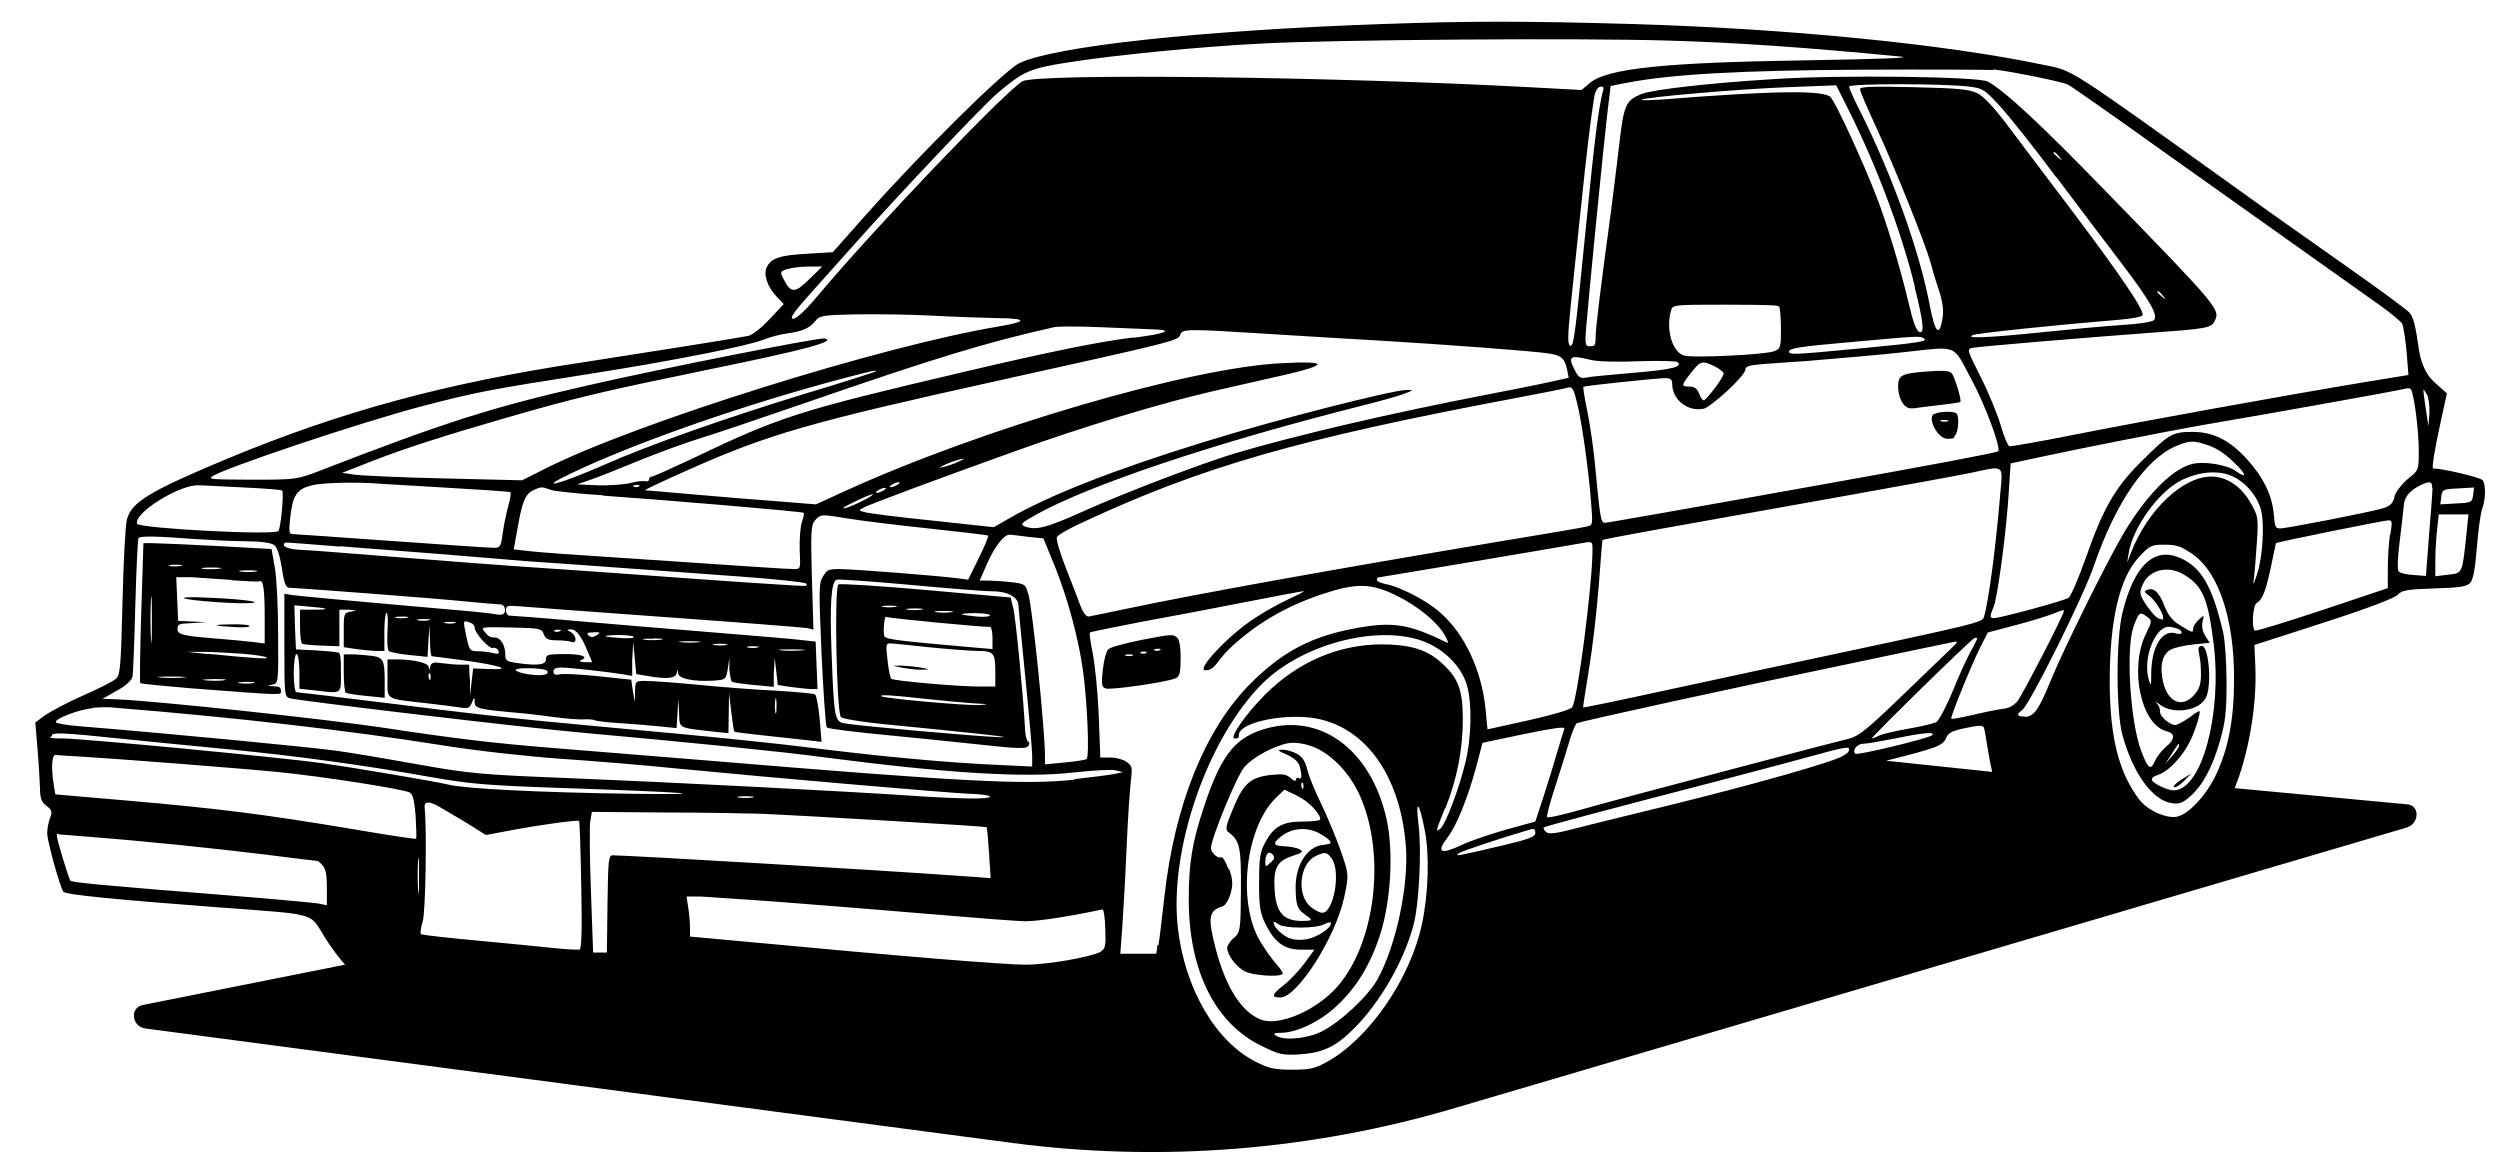 <?xml version="1.0" encoding="UTF-8"?>
<svg xmlns="http://www.w3.org/2000/svg" version="1.1" viewBox="0 0 800 370.4">
  <!-- Generator: Adobe Illustrator 28.7.1, SVG Export Plug-In . SVG Version: 1.2.0 Build 142)  -->
  <g>
    <g id="Layer_1">
      <g>
        <path d="M117.2,222.7l5.9.6v-5.5c0-6.5-.5-7.4-3.9-7.9-1.4-.2-4.1-.4-5.9-.5h-3.3c0-.1,0,5.9,0,5.9,0,3.3.3,6.2.7,6.4.4.2,3.3.7,6.5,1Z"/>
        <path d="M612.2,130.7c.5-.1,4-.6,7.8-1,3.8-.4,7.1-.9,7.3-1.1.5-.5-1.7-7.7-2.7-9.1-.7-.9-2.6-1-8.4-.6-7.6.6-8.7,1.2-8.8,4.4,0,4.6,2.1,7.9,4.8,7.3Z"/>
        <path d="M364.7,204.9c-4.9,1-9.4,2.2-10.1,2.9-.6.6-1.4,3.6-1.7,6.5-.5,4.6-.4,5.5.9,6,1.7.6,20.1-2.1,22.5-3.3,1.2-.6,1.5-1.9,1.5-6.3s-.5-5.9-1-6.5c-1.4-1.4-1.7-1.3-12.2.7ZM362.4,209.8c-.6.2-1.6.2-2.2,0-.6-.2-.1-.4,1.1-.4s1.7.2,1.1.4ZM366.7,209c-.6.3-1.4.2-1.7,0-.3-.3.2-.5,1.1-.5,1,0,1.2.2.5.5ZM371.1,208.1c-.6.3-1.4.2-1.7,0-.3-.3.2-.5,1.1-.5,1,0,1.2.2.5.5Z"/>
        <path d="M394.7,300.2c-1.1,1-2,2.5-2,3.1,0,2.3,3,6.3,5.8,7.6,2.7,1.3,10.9,1.8,11.9.8.3-.3-.6-1.6-1.8-3-1.3-1.4-3.7-4.7-5.3-7.4-7.5-12.4-4.8-36.6,5.1-46.1l2.6-2.5,4,1.9c3.6,1.7,7.5,5.7,7.5,7.6,0,.4-2.5.7-5.6.7-6.6,0-9.4,1.6-12.2,7-1.5,2.8-1.8,5-1.8,12.6s.3,9.7,2.2,13.5c2.9,5.7,6,7.9,11.3,7.9h4.2s-3.2,4.4-3.2,4.4c-1.8,2.4-4.8,5.6-6.8,7.1-3.6,2.8-3.9,3.8-.9,3.8,5.4,0,17.6-19.1,20.4-31.9,1.4-6.4,1.4-7.4.2-11.3-1.8-5.8-5.4-14.5-8.5-20.9-1.4-2.9-3-6.9-3.5-8.9-.6-2.6-1.6-4.1-3.3-5-1.3-.7-3.4-1.3-4.6-1.3-1.8,0-1.6.3,1.4,1.6,2.3,1,3.8,2.4,4.1,3.7.8,3,.7,4.4-.3,3.8-.5-.3-.9,0-.9.5s-.6.5-1.7-.5c-1.4-1.3-2.6-1.4-6.5-1-6.4.8-8.6,2.7-11.9,10.7-2.4,5.7-2.6,6.9-1.5,7.6,3.7,2.7,4.1,4.9,4,18.6-.1,12.7-.2,13.4-2.2,15.2ZM406.6,276c-1.6,1.5-1.7,1.5-1.7-.1,0-2.7,1.1-3.8,2.3-2.5.8.9.7,1.5-.7,2.7ZM418.4,300.5c-3.8.7-6.4,0-8.9-2.3-2.3-2.1-2.7-4.3-.5-2.5,1.8,1.5,12.2,1.5,14.9,0,1.1-.6,2-.7,2-.2,0,1.5-4.4,4.4-7.5,5ZM423.2,292.1c-.9,0-2.6-.9-3.9-2-4.5-3.9-3.4-13.9,1.8-16.2,3-1.4,3.5-1.3,5.1.9,2.9,4.1.6,17.3-3.1,17.3ZM424.2,270.3c-5.4,0-9.6,5.9-9.6,13.6s1.4,7.4,4.3,9.7c1.1.9.7,1.1-2.3,1.1-5.8,0-8.2-2.6-8.7-9.6-.5-7.3.7-9.6,5.7-11.2,3.2-1,3.6-1.4,2.3-2.1-.8-.5-3-.9-4.9-1-3.8-.1-3.9-1-.7-3.4,3.5-2.6,8.5-2.8,12.3-.5,3.6,2.1,4.2,3.3,1.6,3.3ZM416.6,250.5c.3-.3.5.2.5,1.1,0,1-.2,1.2-.5.5-.3-.6-.2-1.4,0-1.7Z"/>
        <path d="M695.7,251.9c.5.2,1.9-.7,3.2-2l2.3-2.4-3.2,2c-1.7,1.1-2.8,2.2-2.3,2.4Z"/>
        <path d="M794.3,153.6c-.5-.8-12.7-3.7-15.7-3.7-.5,0,.5-6.2,2.5-15.3l1.9-8.7-4.1-3.7q-4.1-3.7-5.1-12c-.8-5.8-1.6-8.8-2.7-10.1-.9-1-10.1-7.8-20.4-15-10.3-7.3-24.9-17.5-32.3-22.9-58.5-41.9-54.6-39.4-64.7-41.5-31.6-6.6-81.1-11.5-130.8-13-34.9-1-52.9-1-80.7,0-57.7,2-104.8,7.1-116,12.5-5,2.5-31.5,28.7-49.6,49.1l-10.1,11.4-8.3.5c-8.8.5-11.3,1.4-12.8,4.2-1.2,2.3.1,6.4,3.2,9.6l2.2,2.3-4.6,4.9c-2.5,2.7-5.6,5.1-6.8,5.3-4,.8-35.2,5.7-53.2,8.5-43.8,6.6-77.2,15.7-113.5,30.8-24.9,10.4-30.7,13.9-32.1,19.5-.5,1.8-1.1,13.7-1.4,26.4-.5,20.3-.7,23.3-2.1,24.5-.8.8-5.6,3.2-10.6,5.4-5,2.2-10.4,5.1-12.1,6.3l-3.1,2.3.7,8.4c.4,4.6.7,10.3.8,12.6,0,3.3.5,4.5,2.1,5.7,1.7,1.3,1.9,1.8,1.1,3.9-.5,1.3-.9,3.5-.9,4.8,0,2.6,4.2,17.6,5.2,18.8.8.9,17.2,2.5,48.9,4.9,33.3,2.5,29.6,1.5,34.9,9.9,1.9,3.1,4.3,6.2,6.9,9.2-.2-.2-.4-.5-.6-.7l-64.7,12.9c-4.2.8-3.6,6.8.7,7.5l277.2,36.6c47.6,6.3,96,2.5,142.2-11.2l304.4-89.7c4-1.3,4.2-7,.2-7.4l-55.3-5.2c0,.2-.1.3-.2.5,4.6-11.1,7.4-27,6.8-39.8l-.3-6.5,22.3-7.2c14-4.5,22.8-7.9,23.6-8.9,1.2-1.4,2.9-1.7,11.5-2,8-.2,10.5-.6,11.6-1.7,1-1.1,1.6-4.1,2.2-11.4.4-5.5,1.2-11,1.7-12.4,1.1-2.8,1.2-7.5.2-9.1ZM775.5,124.6c.1,0,.6.8,1.2,1.8.5,1,.8,3.6.7,5.9l-.3,4.1-.9-5.9c-.5-3.2-.8-5.9-.7-5.9ZM637.9,22.2c6.6.8,22.2,4,23.9,4.9,1,.5,14,9.6,28.8,20.2,29,20.6,61.8,43.9,71.4,50.7,3.2,2.3,6.2,4.8,6.7,5.6.4.8,1,4.8,1.4,8.9l.6,7.5-14.7,2.4c-23.5,3.9-70.6,12.4-92.2,16.7-11,2.2-20.3,3.8-20.8,3.7-.5-.2-1.8-3.2-2.8-6.8-1.1-3.6-3.9-10.5-6.4-15.4-4.4-8.7-4.4-8.9-2.6-9.3,2-.4,36.3-3.3,58.2-4.9,16.7-1.2,18.1-1.5,19.2-3.5,2-3.8,1.6-4.3-33.4-40.3-22.2-22.9-33.4-33.3-39.1-36.5-2.9-1.6-47.2-2.2-68.3-.8-21.3,1.3-39.1,3.4-42.6,4.8-5,2.1-5.6,3.4-7.1,16.6-.8,6.7-2,16.5-2.7,21.8-3.2,23.5-4.8,36.5-4.8,39.3s-.3,3-1.8,3-1.7-.4-1.2-6.3c.8-9.8,5.5-57.6,6.7-67.8l1.1-9.2,5.2-1c13.7-2.7,36-4,75-4.2,21.6-.1,40.6,0,42.3.1ZM329,190c-.8-3-1-3.2-5.4-3.7-2.5-.3-5.8-.5-7.3-.5h-2.8s2.3-5.3,2.3-5.3c2.5-5.7,5.6-9.6,7.4-9.4.6,0,3.3.4,5.9.7l4.8.5,3.8,9.3c3.9,9.8,7.3,22.2,8.8,32.6,1.4,9.8,2.2,28,1.2,28.7-.5.3-3.7.8-7.1,1.1l-6.2.6v-2.5c0-8.3-3.9-46.6-5.3-51.9ZM100.6,220.9c9,1.1,8.5,1.4,8.5-5.6s-.4-6.3-1.1-6.5c-.6-.2-3.8-.5-7.2-.7l-6.1-.3-.3-7-.2-7.1,4.6.4c6.4.5,7.2,1,1.8,1h-4.6v5.3c0,2.9.3,5.4.7,5.6.4.2,3.2.5,6.3.6l5.6.2v-11.7h3.1c2.6.3,2.7.3.7.6-2.3.4-2.4.5-2.4,5.9v5.5l4,.6c2.2.3,5.2.6,6.5.6h2.5v-6.1c0-3.4.3-6.1.7-6.1s.5,2.6.3,5.7c-.2,3.2,0,6.1.4,6.5.4.4,3.4,1,6.6,1.3l5.8.6.3-5.1.3-5.1.2,5c0,2.8.3,5,.6,5s4.7.6,10.1,1.3c11.7,1.6,16.1,3.1,8.3,2.8l-5.2-.2-.5,4.4-.5,4.4v-5c-.1,0-.3-5-.3-5h-2.8c-1.6,0-4.3-.3-6-.5-2.6-.4-3.3-.2-3.6,1.1-.3,1.2-.4,1.3-.5.2-.1-1.4-4.8-2.5-10.7-2.5h-2.5v6.1c0,7-1,6.4,12.2,7.9,4.6.5,9.6,1.2,11.1,1.4,2.4.4,3,.2,3.7-1.5.8-2,.8-2,.9-.2,0,2,1.4,2.3,13.6,3.4,2.9.2,8.3.9,12.1,1.4,3.8.5,7.9.8,9.2.7,1.3-.1,2.9,0,3.6.3.7.3,4.3.7,7.9.9,3.6.2,9.2.7,12.4,1l5.8.6.6-9.4.2,4.5c.2,5.1-.5,4.7,10.8,6l5,.5.2-12.8.7,6c.4,3.3.8,6.1,1,6.3s4.2.7,9,1.2c4.8.5,11,1.2,13.8,1.5l5.1.6-.6-7.3c-.4-4-1-7.6-1.5-7.9-.5-.3-6.2-.8-12.8-1.2-6.6-.3-17.8-1.2-25-1.9-7.2-.7-14.6-1.2-16.4-1.2-3.2,0-3.3,0-3.4,3.3v3.3c-.1,0-.7-3.5-.7-3.5l-.5-3.5-10.5-1.1c-5.8-.6-11.4-.9-12.4-.6-1.4.3-2,0-2-.9s.8-1.3,2.4-1.3c2.5,0,15.1,1.4,20,2.2l2.8.5v-5.5c.1,0,.3-5.5.3-5.5l.5,5.2.5,5.2,3.5.6c6.2,1.1,9,.8,9.4-.8.4-1.4.4-1.4.5,0,.1,1.7,5.2,2.7,11.4,2.3,3.8-.3,3.9-.3,4.5-3.8l.5-3.5v3.7c.2,2,.5,3.8.9,4,.4.2,3.5.7,7,1l6.3.6v-4.7c.1,0,.3-4.7.3-4.7l.5,4.4.5,4.4,3.9.6c2.2.3,5,.6,6.4.7h2.4c0,0-.3-7.6-.3-7.6l-.3-7.6-6.5-.7c-3.6-.4-16.4-1.4-28.4-2.4s-30.8-2.5-41.9-3.5c-11-1-20.6-1.7-21.2-1.7-.6,0-1.1-.8-1.1-1.7,0-1.5.5-1.6,4.1-1.3,2.3.2,23.6,1.8,47.3,3.5,23.8,1.7,44,3.3,45.1,3.5l1.9.5-.5-16.7c-.4-15.2-.3-16.8,1.1-18.4,1.8-1.9,1.8-1.9,10.9-.4,3.6.6,15,2,25.3,3.1,10.3,1.1,18.9,2.1,19.1,2.3.2.2-1.1,3.4-3,7.2l-3.4,6.9-3.1-.4c-5.4-.8-34-3-38-3s-4.1.4-5.3,2.3c-1.4,2.1-1.4,4-.5,25,.6,12.5,1.3,23.1,1.7,23.4.4.4,9.3,1.5,19.9,2.5,10.6,1,24.6,2.5,31.3,3.2,9.1,1,12.3,1.1,13.1.4.6-.7.7-1.2.1-1.6-.5-.3-.9-2.2-1-4.1-.4-8.9-3-36-3.8-38.8l-.8-3.2-27-2.4c-14.9-1.3-27.5-2.1-28.1-1.8-1.4.8-.6,41,.8,42.5.5.5,6.6,1.5,13.4,2.2,27.9,2.7,44.3,4.5,37.3,4.2-8-.3-44.9-3.6-49.4-4.4-3.3-.6-3.5-1.2-4.3-22.8-.6-15.7-.1-22.5,1.6-23.2.6-.2,10.9.5,22.9,1.6,12,1.1,24.1,2.1,26.8,2.1,5.1,0,8.5,1.9,8.5,4.6,0,.6,1,10.9,2.2,22.9,1.2,12,2.2,23.3,2.2,25.2v3.4l-12.4-.6c-15.3-.7-35.8-2.6-58.2-5.4-9.4-1.2-29.6-3.3-44.9-4.7-15.4-1.4-34.6-3.2-42.8-4-8.2-.8-28.7-3.1-45.6-5.3-16.9-2.1-31.2-3.8-31.6-3.8s-.8-2.7-.8-6.1.4-6.1.9-6.1.9,2.4.9,5.6v5.5l4.6.5ZM128.7,197.3c1.9,0,2.6.2,1.5.4-1.1.2-2.7.2-3.5,0-.8-.2,0-.4,2-.4ZM135.7,198.1c1.9,0,2.6.2,1.5.4-1.1.2-2.7.2-3.5,0-.8-.2,0-.4,2-.4ZM144,199c1.7,0,2.4.2,1.5.4-.8.2-2.2.2-3.1,0-.8-.2-.1-.4,1.5-.4ZM178,204.9c1.9,0,4.1.2,4.8.5,1.9.7,1.8-1.9-.1-3.1-1.4-.8-1.4-.9,0-.9,1.7,0,3.4,2.2,5.4,7.2l1.4,3.3h-2.4c-1.3-.1-1.9-.3-1.3-.6,2.8-1.1.5-2-5-2s-6.1.2-6.1,1.7-1.8,2.2-9,1.2c-3.6-.5-4-.8-4-2.7,0-3-1.5-5.5-3.4-5.5s-2.3-.8-3.1-1.7c-1.5-1.7-1.4-1.7,8.3-1.5,9.3.2,9.8.3,10.5,2.1.6,1.6,1.4,2,4.2,2ZM178.6,201.5c1,0,1.2.2.5.5-.6.3-1.4.2-1.7,0-.3-.3.2-.5,1.1-.5ZM189.9,202.3c2.3,0,2.4.1,1,1-1.2.7-1.9.7-2.6,0-.7-.7-.3-1,1.6-.9ZM169.3,215.8c-2.4-.3-4.3-1-4.3-1.4,0-.9,9.5-.7,10.1.3.8,1.2-1.6,1.7-5.8,1.1ZM157.7,207.3c.8-.1,1.6.3,1.8,1,.3.9,0,1.1-1.6.7-1.2-.3-3.3-.6-4.9-.6-2.6,0-2.8-.3-3.7-4.4-1.2-5.8-1.3-5.7,1.5-4.6.6.2,1.1.9,1.1,1.4,0,1.8,4.5,6.8,5.9,6.6ZM137.8,216.7c0,1-.2,1.2-.5.5-.3-.6-.2-1.4,0-1.7.3-.3.5.2.5,1.1ZM248.1,223.9c.2-1.1.4-.2.4,2s-.2,3-.4,2c-.2-1.1-.2-2.9,0-3.9ZM197.4,203.2c2.7,0,5.1.2,5.4.6.2.4-1.4.5-3.7.4-6.4-.4-7.1-.8-1.7-1ZM209,204.3c2.9,0,4,.2,2.4.4-1.6.2-3.9.2-5.2,0-1.3-.2,0-.4,2.9-.3ZM220.8,205.2c3.1,0,4.4.2,2.8.3-1.6.2-4.1.2-5.7,0-1.6-.2-.3-.3,2.8-.3ZM230.4,206c2.2,0,3,.2,2,.4-1.1.2-2.8.2-3.9,0-1.1-.2-.2-.4,2-.4ZM240.9,206.8c1.7,0,2.4.2,1.5.4-.8.2-2.2.2-3.1,0-.8-.2-.1-.4,1.5-.4ZM253.5,207.8c3.8,0,5.3.2,3.3.3-2.1.2-5.2.2-7,0-1.8-.2-.1-.3,3.7-.3ZM108.7,174.8c17.5,1.3,48.7,3.8,54.1,4.3,1.9.2,7.2.6,11.8.9,4.6.3,16,1.1,25.3,1.8,9.4.7,26,1.9,37.1,2.7,11,.8,20.4,1.8,20.9,2.2.5.5.3.8-.5.8-2.5,0-29.4-1.8-51.9-3.5-12.5-.9-26.6-1.9-31.4-2.2-8.6-.5-42.3-3.1-63.3-4.8-6-.5-12.8-1-15.2-1.1-2.5-.1-4.4-.7-4.7-1.3-.2-.6.2-1,.8-1,.6,0,8.2.6,16.9,1.3ZM92.9,165.4c.8-7,2.1-8.9,6.9-10.1,3.5-.9,14.9-1.1,21.9-.5,1.4.1,11.3.7,21.8,1.3,10.6.6,19.5,1.2,19.8,1.4.3.2,0,2.1-.6,4.2-.6,2.1-1.4,6-1.8,8.7-.6,4.6-.8,4.9-2.9,4.9-1.3,0-16-1-32.8-2.2-16.8-1.2-31.1-2.2-31.7-2.2-1,0-1.1-1.1-.6-5.5ZM657.9,56.5c7.1,9.4,16.5,21.9,21.1,27.9,9.1,12,11.6,16.4,10.3,18-.5.6-5,1.3-10.2,1.6-5.2.3-16.6,1.4-25.5,2.3-17.3,1.8-25.3,2.1-22.2.9,1.5-.6,26.2-3.2,46.9-4.9,3.7-.3,7-.9,7.3-1.4.8-1.3-6.9-12.7-22.9-33.9-8.2-10.8-17.5-23.2-20.9-27.7-3.8-5-7.2-8.6-9.1-9.5-2.5-1.2-6.3-1.6-20.3-1.9-13-.3-17.2-.2-17.2.6s2.4,6.2,5.3,12.5c5.8,12.5,15.7,37.2,17.3,43.1.5,2,1.7,6,2.7,8.9,1.2,3.8,1.5,6.3,1.1,8.9-1,6-2.3,4.8-4-3.8-3.3-17.7-12.1-42.1-22.5-62.8-1.9-3.7-3.4-7.1-3.4-7.6,0-1,30.2-1,38.3,0,4.4.5,5.1.9,9.9,6.2,2.9,3.1,11,13.3,18,22.7ZM657.1,49c0-.7.7-.3,1.9,1.2,1.1,1.4,1.1,1.4-.3.3-.8-.7-1.5-1.3-1.5-1.5ZM539,113.8c-3.8-1-6-8.2-4.3-14.3.5-2,.6-2,17.3-2s17,.3,17.3.6c.3.3.6,3.5.6,7,0,6.1-.1,6.5-2.2,7.3-2.8,1.1-25.6,2.2-28.7,1.4ZM551.5,119.7c0,1.1-5.5,8.4-6.3,8.4-.4,0-1.1-1-1.5-2.2-.6-1.5-1.5-2.2-3-2.2-2.8,0-2.8-.3.5-4.5,3-3.8,3.5-3.9,7.6-1.9,1.6.8,2.8,1.8,2.8,2.3ZM544.9,130.9c2.6-.5,13.6-10.7,13.6-12.6s4.3-1.6,19.9-2.8c10.9-.9,24.8-2.1,30.8-2.8,17.6-1.9,15.5-2.8,21.6,8.6,4.5,8.3,9.6,22.1,8.6,23.1-.5.5-22.4,4.6-59.4,11.2-17.8,3.2-39.7,7.1-48.9,8.7-9.1,1.6-17.1,3-17.6,3-1.2,0-1.5-1.7-2.9-16.6-.5-6-1.7-14.4-2.6-18.8-.9-4.3-1.5-8-1.3-8.1.4-.4,22.8-2.7,26-2.8,1.8,0,2.4.4,2.4,1.8,0,5.1,4.9,9,10,8ZM572.5,112.5c0-1.1,3.5-1.6,20.5-3.1,20.9-1.9,21.3-1.9,22.5-1.2,1.7,1-.4,1.4-20.3,3.3-21.2,2-22.7,2.1-22.7,1ZM612.7,91.9c2.7,10.8,3.1,14.4,1.8,14.4s-2.4-3.6-3.9-10c-2.6-10.9-6.8-24.8-10.2-33.6-4.4-11.3-12.8-29.6-14.6-31.6-2-2.3-18.2-2.1-53.4.7-4.1.3-7.2.4-7,.1.8-.8,30.8-3.4,46.6-4l15.6-.6,3.5,7c9.3,18.4,17.3,39.7,21.7,57.6ZM536.6,115.8c2.4,1.5-1.7,2.5-13.9,3.5-7,.6-13.7,1.2-15,1.5-1.9.4-2.6,0-3.7-2.2-2.4-4.7-1.8-5.1,5.2-3.4,1.9.5,8.6.7,14.9.4,6.3-.2,11.9-.1,12.5.2ZM502.6,110.6c-1,0-1-2.6,0-12.5.5-4.4,1.8-17.8,3.1-29.8,2-19.2,3.3-30.2,4.4-36.9.4-2.5,1.2-3.7,2.3-3.7s.7.9.4,2c-1.4,5.8-2.6,15.4-5.4,43.9-3.4,34.2-3.8,37.1-4.9,37.1ZM502,120.9l-6.4,1.4c-3.5.8-12.7,2.6-20.4,4.1-29.5,5.7-59.8,12.7-79.4,18.5-10,2.9-35.8,12.7-49.1,18.7-12,5.4-15.3,6.2-18.9,4.8-1.4-.6-.8-1.2,3.9-3.8,17.1-9.5,57.1-22.9,103.4-34.6,5.8-1.4,12-3.2,14-3.9,3.4-1.3,3.5-1.3.8-1.3-4.2,0-42.4,9.7-64.5,16.6-28.9,8.9-49.7,17.1-62.5,24.5l-4.9,2.8-19.5-2.1c-10.7-1.1-20.5-2.3-21.7-2.7-2.1-.5-2.1-.6-.4-1.5,1.9-1,22.4-8.7,48.4-18,21.9-7.9,47.4-15.6,63.7-19.3,7.4-1.7,17.9-4.1,23.3-5.3,5.4-1.2,9.8-2.6,9.8-3.2s-3.5-.8-11.1-.4c-29.4,1.3-96.4,20.9-140.9,41.3l-8.5,3.9-12.5-1c-6.9-.5-18.9-1.5-26.9-2.2-7.9-.7-14.8-1.3-15.3-1.3-.5,0,5.8-3,14-6.6,25.5-11.4,39.3-15.3,99.5-28.6,55.5-12.3,57.3-12.7,57.8-14.6.5-1.9,2.2-1.9,29-.2,9.8.6,25.6,1.6,34.9,2.1,20.1,1.2,48.7,3.3,53.9,4.1,4.2.6,5.2,1.6,6,5.3l.5,2.6ZM271.7,162.2c-1.3.5-2.1.6-1.8.3.8-.8,9.4-4.8,9.4-4.3s-4.4,2.8-7.6,4ZM281,156.9c.7-.5,1.7-.8,2.2-.8s.3.4-.4.8c-.7.5-1.7.8-2.2.8s-.3-.4.4-.8ZM285.4,155.1c.7-.5,1.7-.8,2.2-.8s.3.4-.4.8c-.7.5-1.7.8-2.2.8s-.3-.4.4-.8ZM302.4,148.7c1.4-.7,3.6-1.4,4.8-1.7,1.8-.4,1.7-.3-.4.7-1.4.7-3.6,1.4-4.8,1.7-1.8.4-1.7.3.4-.7ZM362.6,108c-10.8,1.3-26.9,4.6-53.7,10.9-54.1,12.7-59,14.3-87.9,28.1-6.4,3-11.9,5.5-12.4,5.5s-.9.4-.9.9-.5.8-1.1.6c-.6-.2-2.9,0-5,.6-2.2.5-6.9.8-10.4.7l-6.5-.3,4.3-1.5c2.4-.8,9.4-3.6,15.7-6.2,6.2-2.5,14.9-5.7,19.2-7,4.3-1.3,19.4-6.4,33.6-11.3,42.2-14.6,58-19.4,79.8-24.3,1.4-.3,8.1-.3,14.8,0,6.7.3,14.4.6,17,.7,6.9.2,3.9,1.4-6.5,2.7ZM204.4,155.7c-.6.3-1.4.2-1.7,0-.3-.3.2-.5,1.1-.5,1,0,1.2.2.5.5ZM280.1,118.9c-.2.2-10.2,3.4-22.2,7-25.8,7.9-49.8,16.3-65.4,23.2-13.7,6-21.1,7.8-10,2.5,20.8-10,56.7-22.5,88.4-30.8,8.8-2.3,9.9-2.5,9.2-1.9ZM192.9,158.6c20.2,1.4,63.9,5.1,64.3,5.5.2.2-.1,1.5-.6,3-.5,1.5-.8,5.5-.7,8.9.3,6.1.3,6.1-1.9,6.1s-16.7-1-34.5-2.2c-42-2.8-45.4-3-50.7-3.6l-4.4-.5,1.2-6.7c1.5-8.6,2.5-11.1,5.2-12.3,2.4-1.1,2.5-1.1,5.6,0,1.2.4,8.7,1.2,16.6,1.7ZM316.7,200.5c.5,0,.9,1.6.9,3.6v3.6l-5.9-.5c-24-2.1-28.3-2.6-28.7-3.6-.5-1.4,0-6.8.6-6.2.4.4,29.7,3.2,33.1,3.2ZM292.8,194.7c2.4,0,3.3.2,2,.4-1.3.2-3.3.2-4.4,0-1.1-.2,0-.4,2.4-.4ZM302,195.5c2.6,0,3.7.2,2.4.4-1.3.2-3.5.2-4.8,0-1.3-.2-.2-.4,2.4-.4ZM311.8,196.2c2.8,0,5,.3,5,.7s-1.9.6-4.1.4c-6.2-.6-6.5-1-.9-1.1ZM286.5,194.2c-1.1.2-2.8.2-3.9,0-1.1-.2-.2-.4,2-.4s3,.2,2,.4ZM296.7,223.7c5.5.6,12.4,1.2,15.3,1.4,4.5.2,4.7.3,1.5.5-3.9.3-30.7-2.1-31.5-2.8-.6-.6,3.2-.4,14.7.9ZM313.5,219.7c-6.7,0-27.6-1.8-28.3-2.5-.3-.3-.9-3-1.2-6-.6-5-.5-5.4,1-5.3.9,0,6.4.6,12.1,1.2,5.8.6,12.7,1.1,15.4,1.2,5.6,0,6,.5,6,7.1v4.3h-5ZM345.8,194c-.7-1.9-2.8-7.4-4.7-12.2-1.9-4.8-3.2-9.2-2.9-9.9.2-.7,4.3-3,9-5.1,37.7-17.5,68.4-26.3,136.1-39.1,9-1.7,17.2-3.3,18.2-3.6,1.6-.5,2,0,3.2,5,1.5,6,3.7,21.5,4.5,32.3.5,6.4.5,6.7-1.5,7.1-1.1.3-14,2.5-28.6,4.9-53.1,8.9-97,16.8-119.1,21.5-5.8,1.2-11,2.3-11.7,2.4-.7,0-1.8-1.3-2.5-3.4ZM441,184.8c.3,0,55.6-9.3,65.8-11.1,2.7-.5,2.8-.3,2.8,2,0,11.5-4.8,48.2-6.5,50.6-.6.8-6.4,2.5-14,4.2l-13.1,2.9-.6-6.2c-1.2-12.6-6.7-24.5-14.8-31.4-4.2-3.7-12.7-8.1-17.2-8.9-1.6-.3-2.8-.9-2.8-1.3s.1-.8.3-.8ZM504.4,231.5c.9-.6,51.2-11.6,91.7-20,15.1-3.2,28.2-5.9,29.2-6.1,1.3-.3,1.2.1-.9,2.1-1.4,1.3-8.5,8.2-15.8,15.2-11.1,10.7-13.8,12.9-17,13.7-2.1.5-7.4,1.9-11.7,3-4.3,1.1-14.9,3.9-23.6,6.2-21,5.5-42.7,11.3-52.6,14.1-4.5,1.2-8.3,2.1-8.6,1.8-.3-.3.9-4.7,2.6-9.9,1.7-5.2,3.7-11.7,4.5-14.4.8-2.7,1.8-5.2,2.2-5.5ZM631.9,204.2c.4-.2.8-.1.8.1s-.9,2.1-2.1,4.2c-1.2,2.1-3.8,7.9-5.8,12.8-2,4.9-4.4,9.3-5.2,9.8-.8.4-4.9,1.4-9,2.1-4.1.7-8.3,1.7-9.3,2.2-1,.5-2,.9-2.3.9-.7,0,31.7-31.7,32.8-32.1ZM566.4,213.7c-6.5,1.4-22.6,4.9-35.7,7.7-13.2,2.9-24.1,5.1-24.1,5-.1,0,.8-5.7,1.9-12.4,1.1-6.7,2.5-18.7,3.1-26.6.6-7.9,1.1-14.5,1.2-14.6.2-.3,20.8-4,78.1-14.2,19-3.4,37.1-6.7,40.3-7.4,10-2.2,9.7-2.4,9,5.5-1.5,18.2-3.8,35.5-5.3,40.6-.6,2,.1,1.8-68.4,16.4ZM690.3,93.5c0-.7.7-.3,1.9,1.2,1.1,1.4,1.1,1.4-.3.3-.8-.7-1.5-1.3-1.5-1.5ZM273.2,78.4c14.6-16.4,41.6-44.9,46-48.6,8.3-7,10.3-7.9,22.4-9.8,15.2-2.4,42.5-5.1,62.8-6.1,23.3-1.2,100.8-1.8,130-.9,20.8.6,44.1,2.2,73.7,5.1,4.3.4-5.8.8-30.1,1.2-45.7.7-63.8,2.6-69.3,7.3l-2.6,2.2-16.8-.9c-63.1-3.4-157.3-4.5-162.1-1.9-5.1,2.8-47.5,47.1-65.3,68.4-4,4.8-7,7.6-8.1,7.6s-.3-1.5,4.4-6.8c3.3-3.7,10.1-11.3,15-16.8ZM251.8,86.2c1.2-.5,4.3-.9,6.8-.9h4.5l-4.1,4c-4.5,4.5-5.9,4.6-8.1.3-1.4-2.6-1.3-2.7.9-3.5ZM67.7,152.6c2.4-2.3,48.4-17.7,67.7-22.7,16.8-4.4,21.6-5.3,52.3-10.1,26.9-4.2,51.8-9.1,56.9-11.2,1.7-.7,5-1.6,7.3-1.9,5-.7,7.2-1.7,9.1-4.1,1.2-1.6,2.6-1.8,12.7-2,6.2-.1,17.2,0,24.4.4,7.2.4,16.8.7,21.3.8,9.5.1,9.5,1.1,0,2.7-37.2,6.2-115.9,30.8-145,45.5l-7.3,3.7-24.8-.6c-13.7-.3-26.6-.9-28.8-1.2l-4-.6,9.2-3.6c11-4.3,23.2-8.2,43.6-14.1,22.6-6.5,29.8-8.2,64.7-15.4,30.4-6.2,41.2-9.1,36.8-9.9-1.9-.3-51.6,9.5-75.6,15-30.4,6.9-46.1,11.9-85.5,27.2-7.5,2.9-7.8,3-21.8,3s-13.8-.3-13.3-.8ZM63.4,155.3c1.8,0,8.5.4,14.9.7,6.3.3,11.7.7,12,1,.6.6-.4,11.7-1.2,12.9-.9,1.5-44.6-.8-45.2-2.3-1.3-3.3,13.4-12.5,19.5-12.3ZM29.7,226.5c2.2-.2,5.5-.3,7.4,0,37.4,3,75,7.3,103.8,11.9,11.1,1.8,27.3,3.6,38.4,4.4,10.6.7,27.3,2.1,37.1,3.1,33,3.2,86.8,7.8,93.6,8.1,3.7.1,6.8.5,6.8.9,0,.9-8.7.8-24.1-.2-21.7-1.5-78.4-4.4-110.7-5.7-28-1.1-32-1.5-47.7-4.3-9.4-1.7-21.2-3.7-26.2-4.4-7.5-1.1-53.1-5.5-82.6-7.9-4-.3-7.4-.9-7.6-1.3-.6-1,7.3-4.1,11.8-4.5ZM240.7,255.2c-1.3.2-3.3.2-4.4,0-1.1-.2,0-.4,2.4-.4,2.4,0,3.3.2,2,.4ZM38.9,236.4c8.6.9,24.2,2.4,34.5,3.4,21.5,2.1,42.8,5,64.1,8.8,13,2.3,18.1,2.7,40.7,3.5,42,1.4,53.5,2.3,23.4,1.9-28.4-.4-52.7-1.6-58-2.9-4-1-30.7-5.5-40.6-6.9-12.9-1.8-76.8-7.9-82.9-7.9s-3.5-.4-3.5-.9c0-1.1,3.3-1,22.3,1ZM104.7,289.7l-2.4-.5c-1.3-.3-14.6-1.5-29.5-2.7-40.2-3.2-49.7-4.1-50.3-4.7-.5-.6-4.3-13.1-4.3-14.3s.3-.6.7-.5c.4,0,4.8.4,9.8.8,18.2,1.4,39.2,3.6,55.7,5.6,9.3,1.2,17,2.1,17.2,2.1s.9.6,1.6,1.4c1,1,1.4,3,1.4,7.1v5.7ZM133.1,268.4c-.1.2-9.8-1.3-21.5-3.3-27-4.5-41.8-6.4-70.7-8.9l-23.2-2-.5-3.1c-.9-5.3-.6-9.7.6-9.5.6,0,3.4.3,6.3.4,12.3.7,53.4,3.9,65.4,5.1,14.7,1.5,39.4,5.4,41.6,6.5,1,.5,1.5,2.5,1.9,7.5.2,3.7.3,6.9.2,7.1ZM133.8,284.9c-.2-2.8-.2-7.1,0-9.6.2-2.5.3-.2.3,5.1s-.1,7.3-.3,4.5ZM185.4,303.8c-.6.2-4.1,0-7.9-.4-3.8-.4-14.9-1.5-24.6-2.4-9.7-.9-17.9-1.8-18.2-2.1-.3-.3,0-2.2.6-4.2.9-3.2,1.3-29.6.6-36-.3-2.2,1-2.5,4.2-.8,1.4.8,5.5,3.2,9,5.3l6.4,4,7.5-1.4c9.9-1.9,21.9-3.5,22.3-3.1.2.2.5,9.4.7,20.6.3,14.9.1,20.4-.6,20.7ZM194.4,289.3l-.2,15.5h-4.4l-.7-19.6c-.4-10.8-.5-20.9-.2-22.5l.5-2.9,23.7.2c13.1,0,26.7.3,30.3.4,12.4.5,72,4,72.3,4.3.2.2.5,3.9.8,8.3l.5,8-8.2-.6c-31-2.2-106.2-6.6-112.7-6.7-1.4,0-1.5,1.5-1.7,15.5ZM352.4,304.5c-3.4,1.8-17.2,4.2-24.3,4.2-6.6,0-38.8-2.6-90.9-7.5l-16.4-1.5v-3.1c0-1.7-.3-4.6-.6-6.4l-.5-3.3h4.7c2.6.2,14.3.9,26.1,1.8,11.8.9,33,2.6,47.1,3.8,14.2,1.2,28,2.3,30.7,2.3,3.9,0,14.4-1.6,24.5-3.8.4,0,.8,2.7.9,6.2.2,5.4,0,6.5-1.4,7.2ZM343.8,249.5c-16.1,1.7-35.3.7-118.2-6.2-17.3-1.4-39.5-3.2-49.3-4-17.5-1.4-30.5-2.9-54.1-6.5-18-2.7-72.2-8.5-84.6-9l-4.8-.2,4.6-2.6c2.8-1.5,4.7-3.3,5-4.4.2-1,.6-11.2.9-22.8.3-11.5.8-21.2,1-21.6.5-.7,5.3-.7,18.2.3,4.8.3,12.1.7,16.2.7,4.5,0,8.1.5,9,1.2,1,.7,1.8,3.2,2.5,7.4.7,4.9,1.3,6.3,2.4,6.3,2.4,0,47.1,3.4,56.8,4.4,5,.5,9.9.9,10.7.9s1.5.7,1.5,1.8-.4,1.8-2.8,1.4c-1.6-.3-5.4-.7-8.5-1-39-3.4-54.9-4.9-56.9-5.2l-2.4-.4v16.5c0,16.4,0,16.5,2,17,4.7,1,74.4,9.3,92.7,10.9,36.4,3.3,64.4,6.1,77.7,7.9,39,5.1,64.6,6.7,80.1,4.9,6.2-.7,12.2-1,13.5-.7l2.3.6-2.8.6c-1.5.3-7.2,1-12.5,1.6ZM370.4,302.4l-.4,2.8h-11.5l.6-8.1c.3-4.4,1-16,1.4-25.6.4-9.6,1.1-19.5,1.4-21.9.5-4,.4-4.5-1.4-5.8-1.1-.8-3.5-1.4-5.2-1.4h-3.2l-.5-13.4c-.3-7.4-1.2-16.2-1.9-19.8-.7-3.5-1.2-6.6-.9-6.8.2-.2,7.6-1.7,16.4-3.4,8.8-1.6,24-4.5,33.7-6.4,9.8-1.9,18-3.5,18.3-3.4.3,0-1.9,1.2-4.8,2.5-3,1.4-8.1,4.2-11.3,6.4-8,5.2-18.5,16.4-15.4,16.4s3.7-3,7.6-6.8c8.3-7.9,18.1-13.7,29.9-17.6,10.8-3.6,15.5-3.5,23.5.4,6.8,3.3,13.1,8.4,15.6,12.7.9,1.6,1.3,2.7.9,2.5-12.3-6-17.3-6.8-28.7-4.8-14.6,2.6-23.9,7.4-34.4,17.9-14.4,14.5-24.2,38.5-27.5,68.2-.8,7-1.6,13.9-1.9,15.5ZM462.5,258.7c3.7-9.2,5.6-18.8,5.6-28.5,0-9.7-1.5-13.5-7.4-18.6-4.5-3.9-10-5.4-18.8-5.4-13.8.1-26.7,5.7-37.1,16.1-6.1,6.1-11.6,14-9.7,14s1.1-.7,1.4-1.6c1-3.3,11.8-5.9,21.4-5.2,17.7,1.3,30.2,17.4,32,41.5.9,12.3-3.1,31.4-9,42.2-2.9,5.4-12,13.9-18,16.9-4.7,2.3-12,3-14.6,1.3-1-.6-.6-.9,1.5-.9,5,0,12.2-3.4,17.4-8.1,6.7-6.1,11.1-13.2,14.4-23.2,3.5-10.8,4.4-26.6,2.1-37.1-5.1-22.7-21.8-34.6-40.1-28.5-8.7,2.9-13.1,8.7-18.3,24.5-3.8,11.4-4.9,18-4.9,29.8,0,22.5,8.3,39.4,23.1,46.7,5.9,2.9,6.9,3.1,12.4,2.8,7.4-.5,11.5-2.4,17.4-8.3,8.4-8.4,15.9-21.5,19-33,1.8-6.6,2.7-24.2,1.6-32.5-1-8.2.3-6.9,2,2,1.6,7.9,1.2,20.5-.9,30.2-3.7,17.4-16.9,36.5-30.2,43.9-4.1,2.3-5.7,2.6-11.3,2.6s-7.4-.4-11.4-2.4c-13-6.4-23-23.5-25.2-43.1-2.8-25,9.5-60.5,27-78,12.5-12.5,36.2-18.9,51-13.8,6.9,2.4,12.7,8.1,14.5,14.2,1.7,5.8,1.5,16.9-.5,24.9-2,8.3-6.3,19.6-7.9,21-1.7,1.4-1.6,1,1.4-6.5ZM393.1,278.1c-.8-2.3-1.9-4-2.3-3.8-1,.6-3.3-1.4-3.3-2.9,0-2.9,8.2-23,10.6-25.8,2.6-3.2,9.6-7,14.3-7.8,1.4-.3,4.4,0,6.7.8,5.8,1.7,12,7.7,15.5,14.8,9.1,18.7,5.9,48.2-6.8,62.5-6.8,7.6-18.8,12.7-24.5,10.3-6.1-2.5-11-10.3-14.2-22.3-2.7-10.4-2.4-12.5,2.2-13.9.8-.3,1.9-2,2.5-4.1.8-3,.7-4.4-.5-7.9ZM480.6,270.6c-14.9,3.5-15.3,3.5-13.7,2.4,1-.7,13.6-4.9,22.9-7.6,1.1-.3,1.5,0,1.5,1.1,0,1.3-1.9,2-10.7,4.1ZM491.3,262.9l-9.1,2.5c-5,1.4-11.5,3.6-14.5,5-6.7,3.2-8.2,2.4-4.5-2.4,2.9-3.7,6.6-12.9,9.4-23.4l1.8-6.9,13.3-2.8c9.3-1.9,13.2-2.5,12.9-1.7-.2.6-1.3,4-2.3,7.5-1,3.5-3,10-4.4,14.3l-2.6,7.9ZM589.7,241.9c-2.9,1.9-29.5,9.4-55.6,15.8-12.7,3.1-26.6,6.5-30.7,7.6-5.9,1.5-7.8,1.7-8.7.9-.6-.6-.9-1.2-.7-1.4.4-.4,20.3-5.7,55.8-14.9,9.8-2.6,22.2-5.8,27.5-7.3,13.1-3.6,14.4-3.8,14.4-2.8s-.9,1.4-2,2.1ZM593.7,241.2c-1.1-1.1.6-3.2,2.5-3.2,1.1,0,5.7-.8,10.3-1.7,9.1-1.9,13.1-2.2,11.7-1-1.1,1-23.9,6.5-24.5,5.9ZM603.1,243.5c.2,0,.4,0,.6-.1,16.2-4.1,17.9-4.7,19.1-7.3.8-1.9,2.2-2.4,8.5-3.6,2.4-.4,3.4-.3,3.6.5.2.6.8,4.2,1.4,8,.3,1.8.7,3.9,1.2,6l-34.3-3.6ZM642,226.7c-.9,0-5.2.8-9.5,1.8-4.3,1-7.9,1.7-8.1,1.5-.4-.4,6.6-17.6,9.4-23.1l2.3-4.5,7.2-1.9c6.9-1.8,12.5-3.5,15.7-4.9.8-.3,1.5-.4,1.5-.2,0,1.2-13.6,27.6-15.1,29.2-1,1.1-2.5,2-3.5,2ZM647.8,229.3c-2.4,0-2.6-.7-.7-2.1,2.4-1.7,19.7-36.5,23-46.3,6.9-20,16.4-33.9,26.1-38.1,4.1-1.7,5.4-1.9,8.9-.8,3.8,1.1,6.4,2.7,9.8,6,4,3.8,4.3,5.4.5,2.7-2.8-2-10.2-3.2-14-2.2-6.5,1.6-15.2,10.6-22.5,23.3-5.4,9.4-18.4,35.6-22.6,45.8-4,9.8-5.5,11.8-8.5,11.8ZM709,248.2c-3.2,6.5-8.4,12.1-12.2,13.1-3.4.8-9.5-1.9-12.2-5.4-6.6-8.7-9.4-19.8-9.5-37.5,0-20,3.1-33.4,9.4-40.2,3.4-3.6,3.9-3.9,8.1-3.9s5.3.6,8.7,2.8c8.6,5.7,13.7,20.9,13.6,40.4,0,12.8-1.9,22.3-5.9,30.7ZM707.6,152.5c-9.1,0-20.4,10.7-25.7,24.4l-1.2,3.1.5-3.1c1.4-8.4,9.9-20,17.2-23.4,5.3-2.5,10.8-3,15-1.5,4.5,1.6,8.8,6.3,10.1,11.1,1.2,4.6.6,15.3-1.3,20.8-1.2,3.6-1.3,3.7-.9.9.2-1.7.6-6.8.9-11.3.5-8.1.4-8.4-2.2-12.9-3-5.1-7.6-8.1-12.4-8.1ZM764.8,171.1c-.4,2.5-.7,7.4-.7,10.8v6.3l-20.9,7c-11.5,3.8-21.2,6.8-21.6,6.6-1.2-.7-.7-8,.5-8.8,1.9-1.1,2.9-3.7,4.6-11.6.8-4.1,1.6-7.5,1.6-7.6.1-.3,34.7-7.3,36-7.3s1.2.7.6,4.6ZM766.3,159c-.8,2.5-1.6,3.1-4.7,3.9-5.8,1.5-30.1,6.2-31.9,6.2s-1.7-.8-2.1-4.6c-.5-6-3.4-11.9-8.7-17.7-5.5-6-10.7-8.6-17.4-8.6s-7.7,1-16.6,9.8c-8.1,8.1-11.9,14.7-17.4,30.4-2.3,6.5-4.8,12.4-5.6,12.9-1.2.9-21.8,6.5-23.9,6.5s-.3-2.3.4-5c1.5-6.8,3.7-23.9,4.4-35.2l.6-9.3,8.8-1.9c11.9-2.6,41.9-8.5,51.6-10.2,27.5-4.7,62.4-11,64.8-11.6,2.3-.6,2.9-.5,3.2.7,1.1,3.6,2.2,13.3,2.2,19,0,6.1,0,6.2-3.4,8.9-1.9,1.5-3.9,4.1-4.4,5.7ZM778.4,156.2c0,1.1-.5,7.8-1.1,15l-1,13.1-3.9-.3c-2.2-.1-4.3-.6-4.8-1.1-.5-.5-.4-4.1.3-9.7.6-4.9,1.2-10,1.3-11.3.2-2.8,1.7-4.7,4.9-6.4,3.3-1.7,4.3-1.6,4.2.7ZM789.3,170.6c-1.4,13.1-1.2,12.8-5.9,13.3l-4.1.5v-5.3c0-2.9.3-7.3.6-9.9l.5-4.6h9.5l-.6,5.9ZM791.4,158.4c-.3,2.3-.5,2.5-5.4,2.7l-5.1.3.3-2.4c.3-2.3.5-2.5,5.4-2.7l5.1-.3-.3,2.4Z"/>
        <path d="M618.9,132.4c-2.3,1.4,1.2,8,4.2,8s1.9-.5,2.5-1c1.1-1.1,1.4-6.1.5-7.1-.8-.8-5.7-.7-7.1.2ZM623.3,134.8c-.6.2-1.6.2-2.2,0-.6-.2-.1-.4,1.1-.4s1.7.2,1.1.4Z"/>
        <path d="M697.7,178.6c-8.3-3.8-14.8,2.3-18.5,17.4-2.1,8.4-2.1,31.7,0,39.3,3.3,12,9.5,20.7,15.6,21.7,2.6.4,3.6,0,6.1-2.2,4-3.5,7.2-9.5,9.6-18.1,1.6-5.6,2-9.1,2-18.3,0-6.4-.5-13.4-1.1-16.1-3.5-14.8-6.9-20.6-13.6-23.7ZM685.2,240.4c-3.6-9.7-5-33.1-2.4-40.1,1.7-4.5,1.9-4.7,4.3-2.9,1.6,1.2,1.6,1.4-.4,5.4-5.4,11.1-1.6,29.1,6.6,31.2,2.8.7,2.8,2.5-.2,5-1.3,1.1-2.9,3.1-3.5,4.5-1.4,3.2-2.3,2.5-4.4-3.2ZM694.5,200.6c.3,0,1.3.3,2.1.5.8.2,1.5.8,1.5,1.3s-.8.6-1.7.3c-4.4-1.4-7.8,3.9-8,12.4,0,4.7-.1,4.8-.9,2-1.8-7,2.5-17.2,6.9-16.5ZM697.3,238.6c0,.4-1,2-2.3,3.4l-2.2,2.6,2-3.1c2.5-3.9,2.5-3.9,2.5-3ZM695.4,252.9c-2,0-6.8-2.4-6.8-3.4s1.2-1.2,2.6-1.8c3.1-1.3,7.2-5.7,9.5-10.3,1.7-3.2,3.7-9.8,3.1-9.8s-1.8,1-3.5,2.2-3.7,2.2-4.2,2.2c-1.8,0-4.9-2.7-4.9-4.2s-.5-2.1-1.1-2.8c-.6-.7-.3-.5.8.3,4.4,3.6,13.4,2.2,15.2-2.5,1.7-4.6.6-16.1-1.5-16.1s-.5,2.7-.4,6.1c.3,4.7,0,6.6-1.1,8.3-3.8,5.8-9.2,4.4-10.9-2.8-1.2-5.2-.3-9.1,2.6-10.5,1.2-.6,4.4-1.3,7.2-1.6l5.1-.5-1.4-2.2c-.9-1.4-1.2-3-.9-4.5.6-2.3.6-2.3-1.2-.7-1,.9-1.8,2.2-1.8,2.9,0,1.4-.1,1.4-4.5-1.3-2.1-1.3-3.6-3.2-4.6-5.8-1.7-4.5-3.4-6.1-5.4-5.4-1.3.5-1.3.7.4,1.9,1.7,1.2,4.5,5.5,4.5,6.9s-.6.5-1.2.5-2.4-1.8-3.9-4c-2.5-3.7-2.6-4.2-1.5-6.8,2-4.9,8.2-6.4,13.3-3.3,6,3.6,7.7,7.7,9.5,22.4,2.7,22.3-3.9,46.6-12.8,46.6Z"/>
        <path d="M73.5,199.8c-6.2.1-5.3.5,2.2.9,2.5.1,4.3,0,4.1-.4-.2-.4-3-.6-6.2-.5Z"/>
        <path d="M60.4,220.2c31.3,2.4,29.5,2.3,29.5.9s-.9-1.4-2.4-1.5c-2.1-.1-2.1-.2-.4-.5,2-.4,2-.5,1.9-16.2,0-8.7-.5-18.4-1.1-21.5l-1-5.7-17.9-1c-9.8-.5-19.1-.9-20.5-.9h-2.6c0,0-.7,22.2-.7,22.2-.4,12.2-.5,22.3-.3,22.6.2.2,7.2.9,15.5,1.6ZM71.8,217.7c-1.5.2-4.3.2-6.1,0-1.8-.2-.5-.3,2.8-.4,3.4,0,4.8.2,3.3.3ZM81,218.6c-1.3.2-3.3.2-4.4,0-1.1-.2,0-.4,2.4-.4,2.4,0,3.3.2,2,.4ZM66.4,209.3l-6.5-.7h5.2c2.9,0,8.5.3,12.5.6,4,.3,7.5.9,7.8,1.2.6.6-4.8.2-19-1.2ZM79.4,182.5c2.6,0,3.7.2,2.4.4s-3.5.2-4.8,0-.2-.4,2.4-.4ZM67.7,181.6c2.9,0,4,.2,2.4.4-1.6.2-3.9.2-5.2,0-1.3-.2,0-.4,2.9-.4ZM74.2,185.7c4.6.3,8.5.5,8.9.3,1.1-.6,1.6,2.6,1.6,11.2v8.7l-4.1-.5c-2.3-.3-7.1-.7-10.7-1-11.3-.9-13.1-1.3-13.1-3.1s.8-1.7,4.6-1.9l4.6-.3-4.5-.2-4.5-.2-.3-7-.3-7h4.8c2.6.2,8.5.6,13.1.9ZM56.3,180.7c1.9,0,2.6.2,1.5.4-1.1.2-2.7.2-3.5,0s0-.4,2-.4ZM55,216.5c4.1,0,5.7.2,3.7.3-2,.2-5.4.2-7.4,0-2-.2-.4-.3,3.7-.3ZM48.3,192c.2-3.2.3-.4.3,6.4,0,6.7-.1,9.4-.3,5.9-.2-3.5-.2-9,0-12.2Z"/>
        <path d="M294.5,213.6c-1.9-.3-4.9-.6-6.5-.6-2.7,0-2.7,0,.9.7,2.2.4,5.1.7,6.5.6,2.2,0,2.1-.2-.9-.7Z"/>
        <path d="M74.4,191.7c-3.7-.3-9.1-.5-11.9-.6-8.6,0-.8,1.2,10.3,1.8,10.6.5,11.9-.4,1.6-1.2Z"/>
      </g>
    </g>
  </g>
</svg>